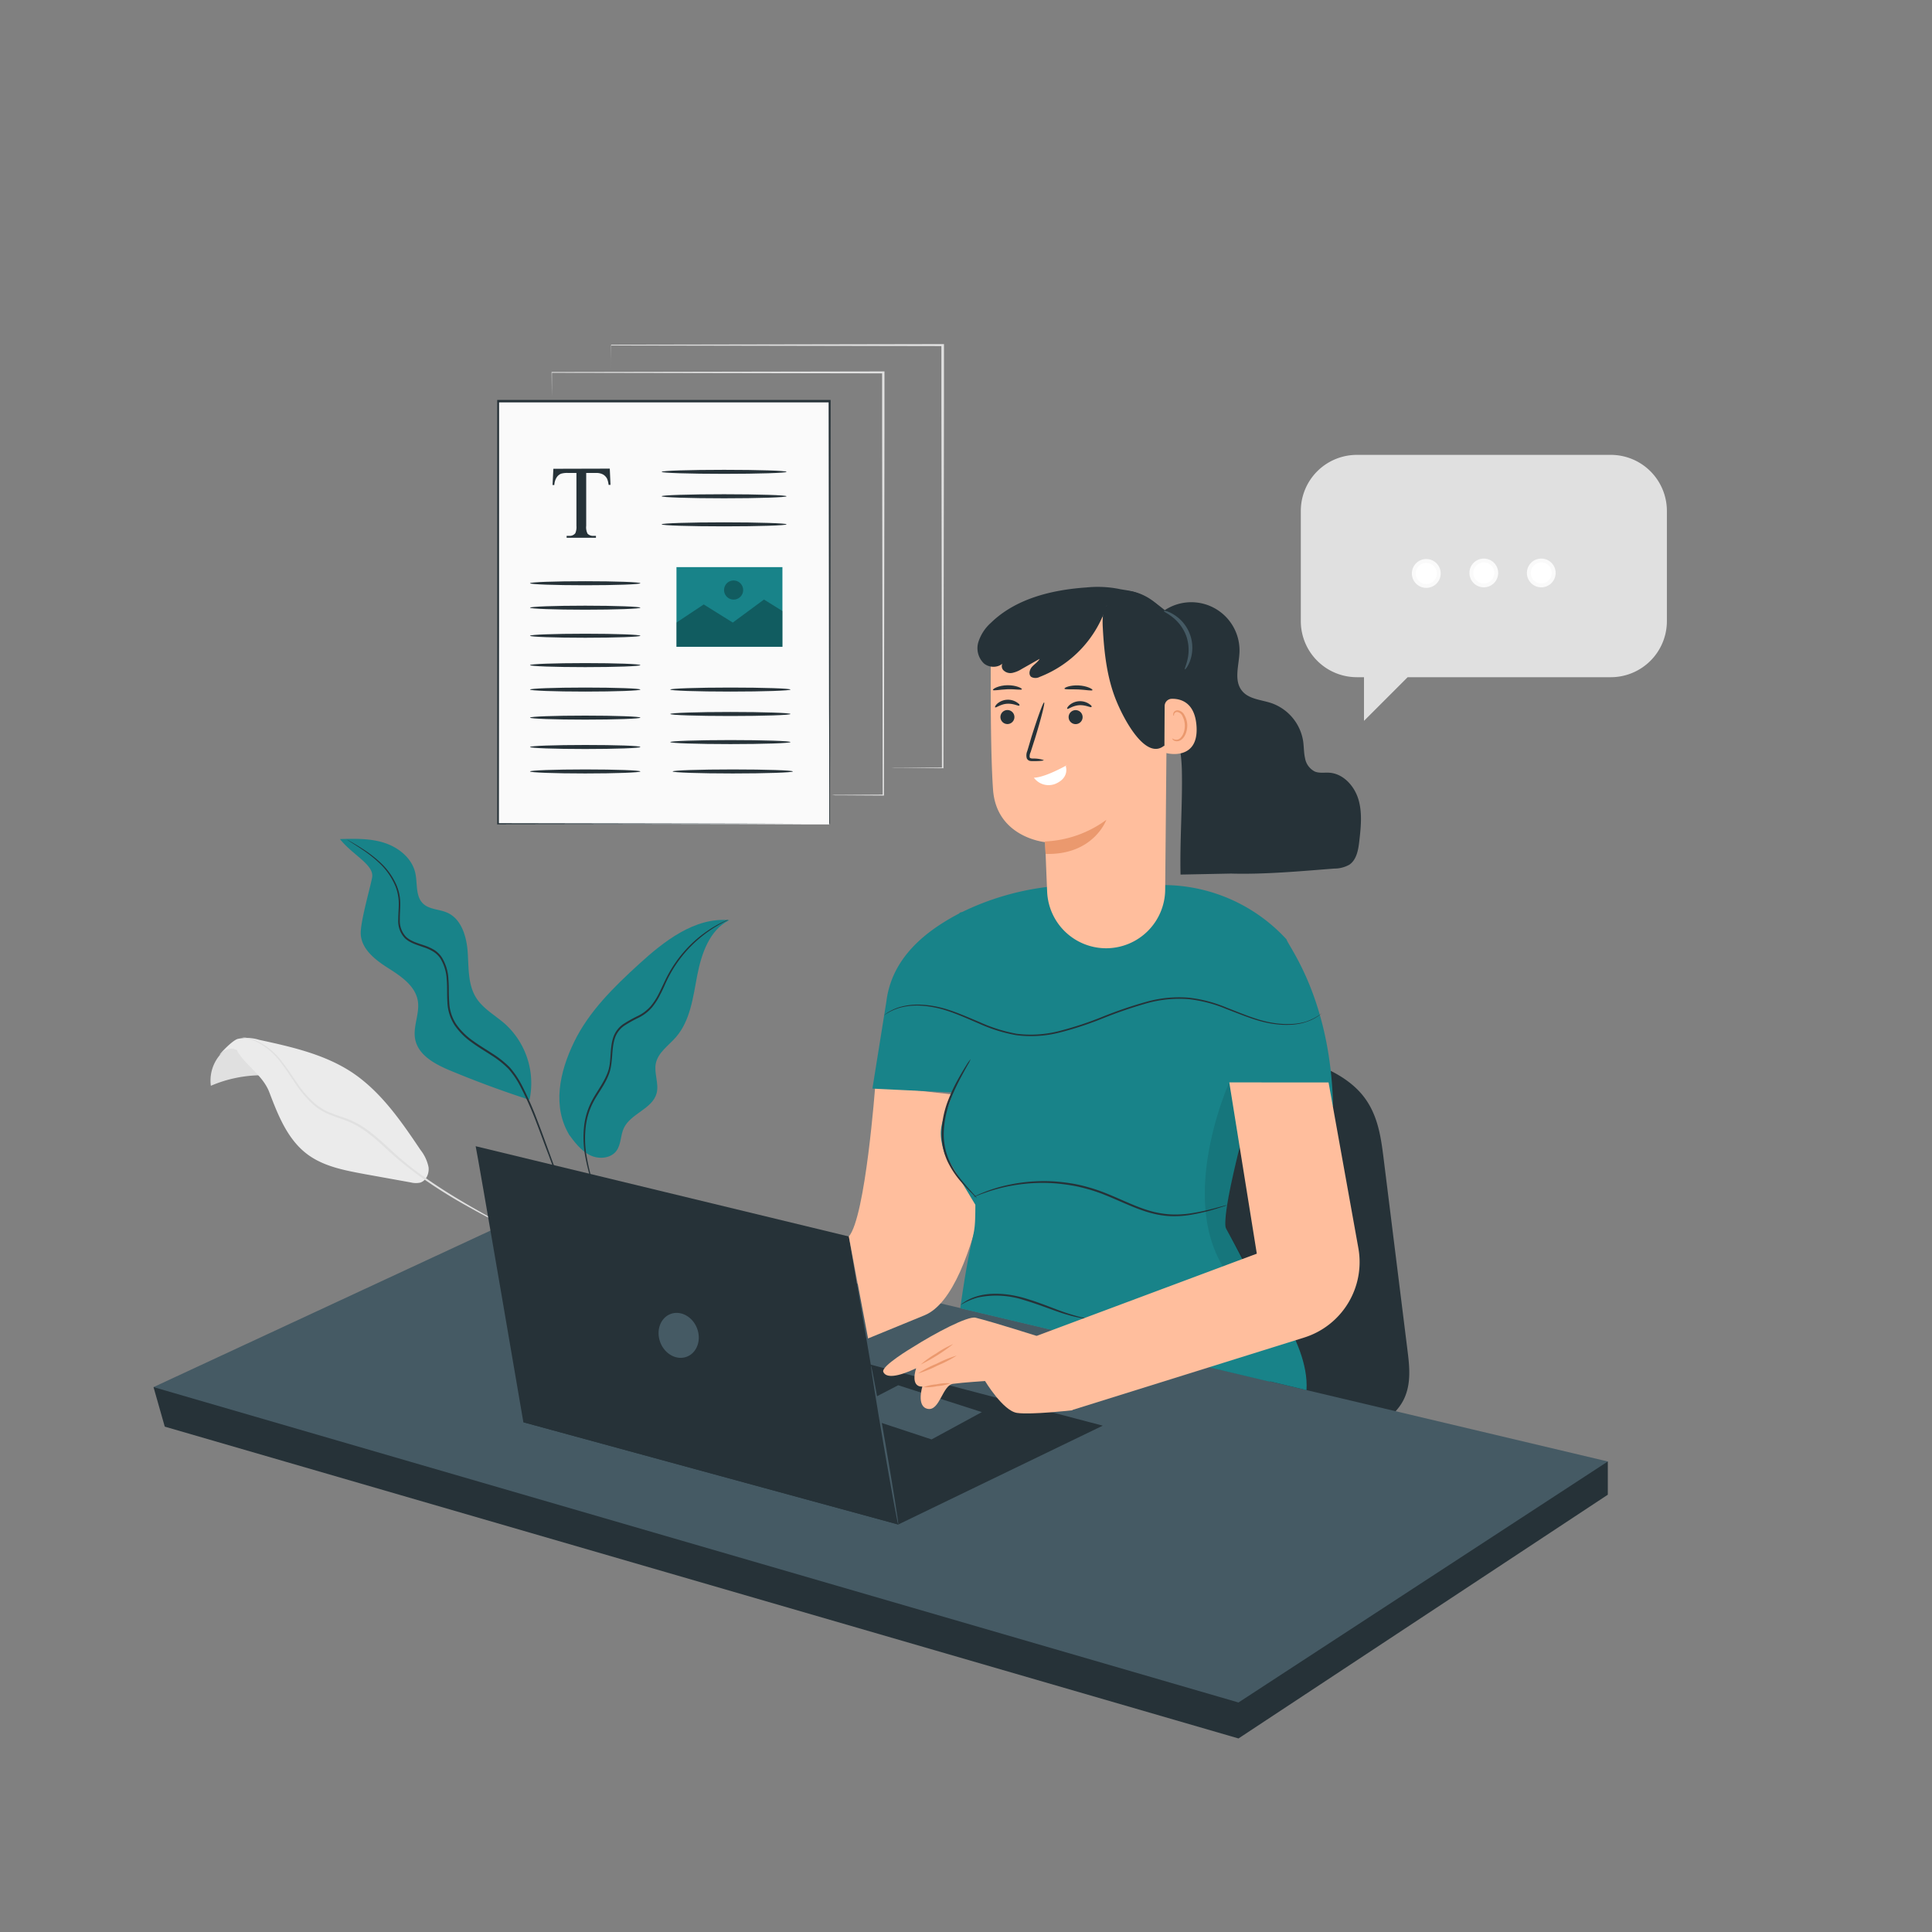 <svg xmlns="http://www.w3.org/2000/svg" viewBox="0 0 500 500"><rect x="0" y="0" width="500" height="500" fill="#808080" stroke="none"/><g id="freepik--background-complete--inject-42"><path d="M60.12,270.52A10.19,10.19,0,0,0,54.57,281a33.46,33.46,0,0,1,12.67-2.72" style="fill:#e0e0e0"></path><path d="M57.36,272.53c-2,1.9,2.35-3.1,4.14-3.66a10.89,10.89,0,0,1,5.54.23c8.4,1.82,17,3.74,24.17,8.51,7.43,5,12.62,12.56,17.62,20a10.62,10.62,0,0,1,2.08,4.46c.2,1.64-.61,3.54-2.2,4a5.41,5.41,0,0,1-2.4-.06l-11.76-2.12c-5.35-1-10.94-2-15.25-5.35-4.94-3.82-7.37-10-9.58-15.81-1.69-4.47-6-6.81-8.49-10.93C61.23,271.78,59.51,270.52,57.36,272.53Z" style="fill:#ebebeb"></path><path d="M131.56,317.76a5.66,5.66,0,0,1-.8-.37l-2.24-1.14c-1.93-1-4.73-2.47-8.13-4.39a130.11,130.11,0,0,1-11.59-7.33c-2.09-1.51-4.24-3.19-6.35-5s-4.18-3.9-6.49-5.74a28.39,28.39,0,0,0-3.6-2.47,24.07,24.07,0,0,0-3.87-1.7c-1.32-.47-2.64-.9-3.88-1.47A14.57,14.57,0,0,1,81.22,286a28,28,0,0,1-4.78-5.6c-1.3-1.89-2.44-3.7-3.63-5.23a17.8,17.8,0,0,0-6.94-5.82,12.63,12.63,0,0,0-3.26-.81,7.3,7.3,0,0,1,.88,0,9.9,9.9,0,0,1,2.46.6,17.57,17.57,0,0,1,7.15,5.78c1.22,1.54,2.38,3.34,3.69,5.22a27.63,27.63,0,0,0,4.74,5.47,13.81,13.81,0,0,0,3.28,2.07c1.22.55,2.52,1,3.85,1.44a23.68,23.68,0,0,1,4,1.73,28,28,0,0,1,3.67,2.51c2.35,1.86,4.41,3.92,6.51,5.77s4.21,3.52,6.29,5c4.17,3,8.13,5.43,11.5,7.4s6.13,3.47,8,4.53l2.19,1.23A6.33,6.33,0,0,1,131.56,317.76Z" style="fill:#e0e0e0"></path><path d="M215.21,205.7l.86,0,2.56,0,9.92-.06-.12.12c0-17.94-.08-53.84-.14-95.13,0-4.85,0-9.62,0-14.26l.25.26-85.79-.15.1-.11c0,2.71,0,4.82-.05,6.27,0,.7,0,1.24,0,1.62s0,.55,0,.55,0-.18,0-.55,0-.92,0-1.62c0-1.45,0-3.56-.05-6.27v-.1h.1l85.79-.15h.26v14.51c-.06,41.29-.11,77.19-.13,95.13v.13h-.13l-9.92-.06-2.56,0Z" style="fill:#e0e0e0"></path><path d="M230.55,198.7s.29,0,.86,0l2.56,0,9.92-.06-.12.13c0-17.95-.08-53.84-.14-95.14V89.31l.26.26-85.79-.16.1-.1c0,2.71,0,4.81,0,6.26,0,.7,0,1.24,0,1.63s0,.55,0,.55,0-.19,0-.55,0-.93,0-1.63c0-1.45,0-3.55-.05-6.26v-.1h.1l85.79-.16h.26v14.51c-.06,41.3-.11,77.19-.14,95.14v.12h-.12l-9.92-.06-2.56,0Z" style="fill:#e0e0e0"></path><path d="M416.84,117.72H351.16a14.51,14.51,0,0,0-14.51,14.51v28.52a14.51,14.51,0,0,0,14.51,14.51H353v11.3l11.3-11.3h52.57a14.52,14.52,0,0,0,14.52-14.51V132.23A14.52,14.52,0,0,0,416.84,117.72Z" style="fill:#e0e0e0"></path><circle cx="369.13" cy="148.42" r="3.22" style="fill:#fff"></circle><path d="M369.13,152.14a3.73,3.73,0,1,1,3.72-3.72A3.73,3.73,0,0,1,369.13,152.14Zm0-6.45a2.73,2.73,0,1,0,2.72,2.73A2.72,2.72,0,0,0,369.13,145.69Z" style="fill:#fafafa"></path><circle cx="384" cy="148.27" r="3.22" style="fill:#fff"></circle><path d="M384,152a3.72,3.72,0,1,1,3.73-3.72A3.73,3.73,0,0,1,384,152Zm0-6.44a2.72,2.72,0,1,0,2.73,2.72A2.72,2.72,0,0,0,384,145.55Z" style="fill:#fafafa"></path><circle cx="398.87" cy="148.27" r="3.22" style="fill:#fff"></circle><path d="M398.87,152a3.72,3.72,0,1,1,3.73-3.72A3.73,3.73,0,0,1,398.87,152Zm0-6.44a2.72,2.72,0,1,0,2.73,2.72A2.72,2.72,0,0,0,398.87,145.55Z" style="fill:#fafafa"></path></g><g id="freepik--Plants--inject-42"><path d="M88,217.18c3.31,4.16,8.91,6.63,8.3,9.93-.55,2.94-3.17,11.83-2.93,14.81.31,3.88,3.87,6.58,7.15,8.66s6.93,4.55,7.6,8.38c.58,3.31-1.32,6.7-.67,10,.81,4.18,5.21,6.5,9.14,8.13q10.07,4.19,20.45,7.55A20.74,20.74,0,0,0,130.71,265c-2.54-2.24-5.69-3.92-7.49-6.79-2.15-3.43-1.9-7.76-2.18-11.79s-1.61-8.6-5.31-10.23c-2.06-.91-4.64-.79-6.25-2.35-2-1.93-1.4-5.2-2-7.91-.84-3.78-4.25-6.57-7.94-7.78s-7.65-1.1-11.53-1" style="fill:#188389"></path><path d="M147.45,293.92c-4.6-7.46-2.68-16.44,1.16-24.32s10.27-14.17,16.74-20.08,14.47-12.2,23.36-11.38c-5.1,2.57-7.19,8.69-8.27,14.31s-1.77,11.68-5.54,16c-1.89,2.16-4.58,3.93-5.17,6.74-.53,2.55.87,5.24.2,7.75-1.09,4.08-6.76,5.23-8.51,9.07-.85,1.86-.67,4.14-1.86,5.79-1.52,2.1-4.74,2.28-7,1.1s-3.9-3.35-5.42-5.44" style="fill:#188389"></path><path d="M149.16,315a31.16,31.16,0,0,1-2.32-4.15c-1.34-2.76-3-6.88-4.88-12-1-2.57-2-5.38-3.15-8.37a87.75,87.75,0,0,0-4.16-9.35,22.25,22.25,0,0,0-3.07-4.52,25.08,25.08,0,0,0-4.49-3.55c-1.64-1.07-3.37-2.08-5-3.29a17.89,17.89,0,0,1-4.41-4.4,11.71,11.71,0,0,1-1.89-5.95c-.15-2.05,0-4.06-.19-6a11.5,11.5,0,0,0-1.63-5.37A6.08,6.08,0,0,0,112,246.2a12,12,0,0,0-2.46-1.09c-1.67-.59-3.48-1.08-4.79-2.34a6.42,6.42,0,0,1-1.69-4.73c0-1.63.18-3.17.13-4.64a12.2,12.2,0,0,0-.88-4.11,17.38,17.38,0,0,0-4.16-5.95,32.43,32.43,0,0,0-4.34-3.44c-1.26-.85-2.27-1.48-2.95-1.91l-.77-.49a1.52,1.52,0,0,1-.26-.19l.28.14.8.45c.7.4,1.73,1,3,1.83a31.63,31.63,0,0,1,4.43,3.4,17.5,17.5,0,0,1,4.3,6,12.34,12.34,0,0,1,.94,4.23c.06,1.52-.13,3.07-.1,4.66a6,6,0,0,0,1.58,4.4c1.19,1.15,2.93,1.63,4.63,2.21a13.14,13.14,0,0,1,2.56,1.13,6.64,6.64,0,0,1,2.09,2,11.85,11.85,0,0,1,1.71,5.59c.17,2,.05,4,.21,6a11.18,11.18,0,0,0,1.8,5.7,17.4,17.4,0,0,0,4.29,4.27c1.62,1.19,3.35,2.2,5,3.29a25.29,25.29,0,0,1,4.57,3.62,23.18,23.18,0,0,1,3.14,4.65,87.92,87.92,0,0,1,4.13,9.42c1.16,3,2.16,5.82,3.1,8.39,1.86,5.14,3.43,9.27,4.71,12.05.66,1.37,1.16,2.45,1.57,3.14.18.33.32.6.44.81A1.29,1.29,0,0,1,149.16,315Z" style="fill:#263238"></path><path d="M188.5,238a4.33,4.33,0,0,1-.79.43c-.52.26-1.29.66-2.24,1.23a33.69,33.69,0,0,0-7.29,5.88,32.85,32.85,0,0,0-3.92,5.13,35.11,35.11,0,0,0-1.72,3.17c-.53,1.12-1,2.3-1.64,3.48a17.08,17.08,0,0,1-2.21,3.45,11,11,0,0,1-3.4,2.6,33.26,33.26,0,0,0-3.78,2.12,6.34,6.34,0,0,0-2.46,3.46c-.84,2.85-.39,5.94-1.36,8.75s-2.79,5-4,7.25a18.42,18.42,0,0,0-2.14,7,26.89,26.89,0,0,0,.13,6.45,56,56,0,0,0,2.23,9.13c.33,1,.59,1.84.78,2.44a4.76,4.76,0,0,1,.24.86.88.88,0,0,1-.1-.2q-.09-.26-.24-.63c-.21-.54-.51-1.36-.87-2.41a51.14,51.14,0,0,1-2.4-9.14,26.91,26.91,0,0,1-.2-6.54,18.65,18.65,0,0,1,2.15-7.2c1.26-2.34,3-4.51,4-7.18s.47-5.72,1.34-8.74a6.91,6.91,0,0,1,2.65-3.73,34.46,34.46,0,0,1,3.85-2.15,10.6,10.6,0,0,0,3.26-2.48,16.72,16.72,0,0,0,2.16-3.34c.59-1.16,1.11-2.33,1.66-3.46a34.77,34.77,0,0,1,1.76-3.2,32.89,32.89,0,0,1,4-5.16,31.81,31.81,0,0,1,7.45-5.79,24.06,24.06,0,0,1,2.3-1.15A6.71,6.71,0,0,1,188.5,238Z" style="fill:#263238"></path></g><g id="freepik--Character--inject-42"><path d="M300.4,273.19c9.38-.81,18.91-1.62,28.24-.5s18.57,4.47,23.63,10.31c4.25,4.91,5.08,11,5.8,16.75l6.18,49.65c.53,4.21,1,8.58-.86,12.58-4.12,8.75-19.29,12.88-31.38,10.15a37.26,37.26,0,0,1-25.15-19.46c-4.31-8.7-4.86-18.12-5.36-27.36L298.75,275l1.22-.8" style="fill:#263238"></path><polygon points="39.73 358.98 42.64 369.21 320.52 449.91 416.1 386.83 416.1 378.23 39.73 358.98" style="fill:#263238"></polygon><polygon points="139.41 312.68 416.1 378.23 320.52 440.6 39.73 358.98 139.41 312.68" style="fill:#455a64"></polygon><polygon points="285.39 368.96 232.47 394.54 135.45 368.08 183.08 342.06 285.39 368.96" style="fill:#263238"></polygon><polygon points="227.04 367.88 241.09 372.52 254.1 365.45 232.45 358.5 219.81 365.06 227.04 367.88" style="fill:#455a64"></polygon><path d="M123.1,296.64c.44,1.76,12.35,71.44,12.35,71.44l97,26.46L219.68,320Z" style="fill:#263238"></path><path d="M225.41,353.39c.14,0,1.84,9.17,3.79,20.53s3.42,20.6,3.27,20.62-1.83-9.17-3.78-20.53S225.27,353.41,225.41,353.39Z" style="fill:#455a64"></path><path d="M180.39,343.75c1.18,3.05,0,6.34-2.62,7.36s-5.7-.63-6.88-3.68,0-6.34,2.61-7.36S179.21,340.7,180.39,343.75Z" style="fill:#455a64"></path><path d="M219.68,320c4.32-5,6.83-39,6.83-39l32,3.6h0s-4.61,49.81-19.23,55.79l-14.63,6" style="fill:#ffbe9d"></path><path d="M324.81,330.67s14.16,15.87,13.31,29.09l-25.13-6,9.69-23.13" style="fill:#188389"></path><path d="M345,286.26c-.62-27.79-11.6-41.39-12.05-43.15a43.31,43.31,0,0,0-32-14.06l-29.83.48A69.3,69.3,0,0,0,249.06,236l-.74.21v.15c-8.44,4.41-17.5,11.27-18.93,22.84l-3.61,22.53,20.74,1h0c-2.11,7.54-4.44,8.51-2,15.95l7.9,13.11c0,10.45-.7,4.12-3.91,26.79l80.12,19c4.65-4.58,1.11-17-11.29-39.57-1.85-3.38,7.76-37.38,7.76-37.38L343,286.84" style="fill:#188389"></path><path d="M251.2,274.11a9.31,9.31,0,0,1-.72,1.42c-.5.9-1.22,2.18-2.07,3.79-1.64,3.21-3.93,7.86-4.15,13.41a16.86,16.86,0,0,0,1.37,7.55,24.51,24.51,0,0,0,3.39,5.36c1.15,1.41,2.15,2.49,2.83,3.26a8.83,8.83,0,0,1,1,1.21A10.23,10.23,0,0,1,251.7,309c-.72-.72-1.77-1.77-3-3.17a23.19,23.19,0,0,1-3.54-5.39,16.87,16.87,0,0,1-1.46-7.77,24.74,24.74,0,0,1,1.61-7.73,42.36,42.36,0,0,1,2.74-5.83c.89-1.6,1.67-2.86,2.21-3.72A9.94,9.94,0,0,1,251.2,274.11Z" style="fill:#263238"></path><path d="M342.09,262.22l-.23.2c-.16.12-.39.32-.71.55a12.46,12.46,0,0,1-3.11,1.51c-2.85,1-7.41,1.15-12.57-.41-2.58-.76-5.31-1.88-8.24-3a35.08,35.08,0,0,0-9.64-2.49,31,31,0,0,0-10.9,1.1,112.77,112.77,0,0,0-11.25,3.86,88,88,0,0,1-11.36,3.72,30,30,0,0,1-11.11.64,40.68,40.68,0,0,1-9.61-3c-2.9-1.24-5.57-2.44-8.11-3.27a27.33,27.33,0,0,0-7-1.37,17.38,17.38,0,0,0-5.36.54,14.23,14.23,0,0,0-4.16,2s.07-.07.23-.2.4-.31.73-.53a12.93,12.93,0,0,1,3.14-1.43,17,17,0,0,1,5.44-.64,26.84,26.84,0,0,1,7.12,1.31c2.57.81,5.26,2,8.16,3.22a41.08,41.08,0,0,0,9.52,3,29.57,29.57,0,0,0,10.93-.67,87,87,0,0,0,11.29-3.71,109.37,109.37,0,0,1,11.3-3.86,31.4,31.4,0,0,1,11.08-1.09,35.26,35.26,0,0,1,9.74,2.56c2.94,1.14,5.64,2.27,8.19,3.05,5.1,1.58,9.58,1.47,12.41.57A14.2,14.2,0,0,0,342.09,262.22Z" style="fill:#263238"></path><path d="M317.49,311.9a3,3,0,0,1-.64.25l-1.88.6a50.33,50.33,0,0,1-7.08,1.69,26,26,0,0,1-5,.3,24,24,0,0,1-5.71-1c-3.93-1.14-7.91-3.23-12.26-4.89a45.83,45.83,0,0,0-6.52-1.87,49.29,49.29,0,0,0-6.27-.79,45.38,45.38,0,0,0-10.67.73,43.59,43.59,0,0,0-7,1.93c-.81.26-1.42.55-1.84.7a3,3,0,0,1-.66.22,6.46,6.46,0,0,1,.62-.32c.41-.18,1-.49,1.81-.79a39.06,39.06,0,0,1,7-2.1,44,44,0,0,1,10.76-.85,48.57,48.57,0,0,1,6.35.77,45.27,45.27,0,0,1,6.6,1.89c4.4,1.67,8.35,3.76,12.22,4.91a24.21,24.21,0,0,0,5.59,1,26.45,26.45,0,0,0,5-.23,57.9,57.9,0,0,0,7.07-1.52l1.91-.51A2.91,2.91,0,0,1,317.49,311.9Z" style="fill:#263238"></path><path d="M281.16,341.24a5.09,5.09,0,0,1-1.33-.14,30.16,30.16,0,0,1-3.56-.84c-3-.82-6.9-2.52-11.38-3.84a23.16,23.16,0,0,0-11.75-.64,17.28,17.28,0,0,0-4.51,1.94s.07-.1.25-.24a6.29,6.29,0,0,1,.81-.58,12,12,0,0,1,3.36-1.48c3-.89,7.44-.83,12,.5s8.41,3.08,11.34,4c1.46.47,2.66.8,3.49,1A7.35,7.35,0,0,1,281.16,341.24Z" style="fill:#263238"></path><g style="opacity:0.1"><path d="M318.14,280.12s-13.06,28.79-1.67,47.61l5.34-2-4.47-7.8a8.71,8.71,0,0,1-.15-3.62c.66-4.1,1.93-10.79,3.63-17.53Z"></path></g><path d="M296.34,176.2c6.44,5.62,9.31,14.46,9.52,23s-.54,18.23-.34,27.14l13.06-.26c8.63.26,18.41-.65,26.67-1.29a8,8,0,0,0,3.95-1c1.9-1.29,2.33-3.86,2.59-6.14.41-3.59.8-7.3-.23-10.76s-3.89-6.65-7.49-6.91c-1.27-.09-2.6.18-3.78-.3a4.77,4.77,0,0,1-2.55-3.49c-.33-1.46-.28-3-.5-4.46a12.47,12.47,0,0,0-8.17-9.75c-2.68-.91-5.91-1-7.67-3.24-2.14-2.69-.74-6.58-.62-10a12.48,12.48,0,0,0-20.21-10.2" style="fill:#263238"></path><path d="M286.24,245.41h0A15.29,15.29,0,0,1,271,230.77c-.28-6.58-.51-12.82-.51-12.82S257.9,216.78,257,204.37s-.52-41.06-.52-41.06h0a43.24,43.24,0,0,1,43.71,2.77l1.93,1.31-.57,62.86A15.3,15.3,0,0,1,286.24,245.41Z" style="fill:#ffbe9d"></path><path d="M262,186.85a1.81,1.81,0,1,0-2.56,0A1.8,1.8,0,0,0,262,186.85Z" style="fill:#263238"></path><path d="M257.54,183.05c.21.21,1.37-.81,3.08-.92s3,.69,3.18.46-.13-.48-.7-.86a4.25,4.25,0,0,0-5,.37C257.6,182.56,257.44,183,257.54,183.05Z" style="fill:#263238"></path><path d="M277.33,184.11a1.81,1.81,0,1,0,2.52.44A1.81,1.81,0,0,0,277.33,184.11Z" style="fill:#263238"></path><path d="M276.2,183.43c.21.21,1.37-.81,3.08-.92s3,.69,3.18.46-.13-.48-.69-.86a4.22,4.22,0,0,0-2.56-.63,4.18,4.18,0,0,0-2.44,1C276.26,182.94,276.1,183.34,276.2,183.43Z" style="fill:#263238"></path><path d="M270.13,196.72a8.38,8.38,0,0,0-2.8-.41c-.45,0-.81-.1-.85-.34a2.35,2.35,0,0,1,.24-1.3c.37-1.16.74-2.33,1.14-3.56,1.56-5.07,2.62-9.24,2.36-9.32s-1.73,4-3.3,9c-.36,1.24-.71,2.42-1.06,3.58a2.87,2.87,0,0,0-.13,1.88,1.19,1.19,0,0,0,.81.67,3.11,3.11,0,0,0,.77.05C269.05,197,270.13,196.86,270.13,196.72Z" style="fill:#263238"></path><path d="M275.81,198.27c1.72-1.17-4.75,2.91-8.24,3a4.72,4.72,0,0,0,5.69,1.53C276.9,201.17,275.81,198.27,275.81,198.27Z" style="fill:#fff"></path><path d="M270.42,217.77a28.87,28.87,0,0,0,15.9-5.6s-3.27,9.18-15.73,8.82Z" style="fill:#eb996e"></path><path d="M301.25,193c-4.49,3.62-9.93-5.75-12.34-11.62s-3.15-12.37-3.5-18.78c-.12-2.1-.14-4.4,1.08-6.05s1.73.28,3.27-1.24c2.65-2.62.13-2.63,2.78-2.31,4.53.55,14.4,8.4,15.23,13.15s.16,9.63-.51,14.41c-.31,2.18-.62,4.37-.92,6.55a10.71,10.71,0,0,1-1.3,4.42c-.83,1.28-2.46,2.11-3.79,1.47" style="fill:#263238"></path><path d="M301.41,182.73a1.88,1.88,0,0,1,1.79-1.88c2.32-.06,6.11.86,6.47,7.26.51,9.13-8.28,6.85-8.31,6.59S301.39,186.29,301.41,182.73Z" style="fill:#ffbe9d"></path><path d="M303.37,191.11s.17.1.44.21a1.54,1.54,0,0,0,1.19,0c.95-.41,1.68-2,1.63-3.63a5.24,5.24,0,0,0-.57-2.26,1.86,1.86,0,0,0-1.27-1.15.79.79,0,0,0-.91.49c-.11.26,0,.44-.09.46s-.21-.15-.15-.53a1,1,0,0,1,.32-.59,1.2,1.2,0,0,1,.87-.28,2.23,2.23,0,0,1,1.74,1.32,5.37,5.37,0,0,1,.7,2.52c0,1.84-.81,3.62-2.11,4.07a1.66,1.66,0,0,1-1.46-.16C303.4,191.33,303.34,191.13,303.37,191.11Z" style="fill:#eb996e"></path><path d="M286.44,156.61a29.27,29.27,0,0,1-17.39,18.58,2.29,2.29,0,0,1-2.16,0c-.76-.6-.47-1.86.17-2.59s1.53-1.24,2-2.09l-4.65,2.63a7.44,7.44,0,0,1-2.4,1,2.55,2.55,0,0,1-2.39-.75,1.55,1.55,0,0,1,.32-2.27c-1.05,1.72-3.74,1.88-5.29.59a5.47,5.47,0,0,1-1.45-5.54,11.23,11.23,0,0,1,3.26-5c6.43-6.26,15.78-8.53,24.73-9.14a28.64,28.64,0,0,1,8.27.36c2.7.6,6.88.38,11.75,5.71" style="fill:#263238"></path><path d="M264.46,178.38c-.1.29-1.73-.08-3.74,0s-3.64.45-3.75.18,1.49-1.18,3.72-1.22S264.57,178.13,264.46,178.38Z" style="fill:#263238"></path><path d="M282.73,178.59c-.1.28-1.68-.07-3.62-.16s-3.54.08-3.62-.21,1.55-.94,3.67-.83S282.83,178.33,282.73,178.59Z" style="fill:#263238"></path><path d="M306.64,173.23c-.15-.09.34-1,.69-2.56a11,11,0,0,0-.33-6.09,11.13,11.13,0,0,0-3.62-4.91c-1.27-1-2.23-1.37-2.17-1.53s1.11,0,2.59.93a10.07,10.07,0,0,1,4.24,11.8C307.47,172.5,306.73,173.3,306.64,173.23Z" style="fill:#455a64"></path><path d="M318.14,280.12l7.12,44.33-57.33,21.41L277.21,365l60.33-18.85a20.47,20.47,0,0,0,14-23.16l-7.71-42.85Z" style="fill:#ffbe9d"></path><path d="M268.28,345.73s-10.67-3.4-15.79-4.71c-2-.51-10.53,4-16.43,7.74,0,0-8.12,4.82-7.46,6.3.72,1.64,3.72,1.3,8.49-.94,0,0-1.67,4.83,1.61,4.73,0,0-1.63,5.23,1.44,5.77s3.79-6.13,6.49-6.49,8.3-.72,8.3-.72,4.65,7.71,8.26,8.25,14.36-.68,14.36-.68Z" style="fill:#ffbe9d"></path><path d="M246.68,347.85a47.16,47.16,0,0,1-8.38,5.28,24.54,24.54,0,0,1,4-2.86A24.23,24.23,0,0,1,246.68,347.85Z" style="fill:#eb996e"></path><path d="M247.6,350.82a30.25,30.25,0,0,1-4.92,2.56,29.83,29.83,0,0,1-5.13,2.08,29,29,0,0,1,4.91-2.56A29.74,29.74,0,0,1,247.6,350.82Z" style="fill:#eb996e"></path><path d="M245.94,358a12,12,0,0,1-3.42.73A12.17,12.17,0,0,1,239,359a11.75,11.75,0,0,1,3.42-.74A11.94,11.94,0,0,1,245.94,358Z" style="fill:#eb996e"></path></g><g id="freepik--Document--inject-42"><rect x="128.83" y="103.97" width="85.79" height="109.39" style="fill:#fafafa"></rect><path d="M214.62,213.36s0-.18,0-.53,0-.87,0-1.53c0-1.36,0-3.36,0-6,0-5.2,0-12.78-.06-22.4,0-19.22-.07-46.53-.11-79l.23.23-85.78,0h0l.26-.26c0,40.55,0,78.2-.05,109.39l-.21-.22,62.24.12,17.38.05,4.58,0c1,0,1.59,0,1.59,0l-1.54,0-4.54,0-17.33.05-62.38.11h-.22v-.21c0-31.19,0-68.84,0-109.39v-.26h.27l85.78,0h.23V104c0,32.51-.09,59.88-.11,79.13,0,9.6-.05,17.17-.07,22.35,0,2.57,0,4.55,0,5.9,0,.66,0,1.16,0,1.51S214.62,213.36,214.62,213.36Z" style="fill:#263238"></path><path d="M203.56,122.11c0,.29-7.24.52-16.16.52s-16.17-.23-16.17-.52,7.24-.52,16.17-.52S203.56,121.82,203.56,122.11Z" style="fill:#263238"></path><path d="M203.56,128.43c0,.29-7.24.53-16.16.53s-16.17-.24-16.17-.53,7.24-.52,16.17-.52S203.56,128.15,203.56,128.43Z" style="fill:#263238"></path><path d="M203.56,135.7c0,.29-7.24.52-16.16.52s-16.17-.23-16.17-.52,7.24-.52,16.17-.52S203.56,135.41,203.56,135.7Z" style="fill:#263238"></path><path d="M165.73,150.94c0,.29-6.39.52-14.28.52s-14.29-.23-14.29-.52,6.4-.52,14.29-.52S165.73,150.65,165.73,150.94Z" style="fill:#263238"></path><path d="M165.73,157.27c0,.28-6.39.52-14.28.52s-14.29-.24-14.29-.52,6.4-.52,14.29-.52S165.73,157,165.73,157.27Z" style="fill:#263238"></path><path d="M165.73,164.53c0,.29-6.39.52-14.28.52s-14.29-.23-14.29-.52,6.4-.52,14.29-.52S165.73,164.24,165.73,164.53Z" style="fill:#263238"></path><path d="M165.73,172.13c0,.29-6.39.52-14.28.52s-14.29-.23-14.29-.52,6.4-.52,14.29-.52S165.73,171.84,165.73,172.13Z" style="fill:#263238"></path><path d="M165.73,178.46c0,.28-6.39.52-14.28.52s-14.29-.24-14.29-.52,6.4-.52,14.29-.52S165.73,178.17,165.73,178.46Z" style="fill:#263238"></path><path d="M165.73,185.72c0,.29-6.39.52-14.28.52s-14.29-.23-14.29-.52,6.4-.52,14.29-.52S165.73,185.43,165.73,185.72Z" style="fill:#263238"></path><path d="M165.73,193.32c0,.29-6.39.52-14.28.52s-14.29-.23-14.29-.52,6.4-.52,14.29-.52S165.73,193,165.73,193.32Z" style="fill:#263238"></path><path d="M165.73,199.65c0,.28-6.39.52-14.28.52s-14.29-.24-14.29-.52,6.4-.52,14.29-.52S165.73,199.36,165.73,199.65Z" style="fill:#263238"></path><path d="M205.2,199.65c0,.28-7,.52-15.56.52s-15.56-.24-15.56-.52,7-.52,15.56-.52S205.2,199.36,205.2,199.65Z" style="fill:#263238"></path><path d="M204.58,178.46c0,.28-7,.52-15.56.52s-15.56-.24-15.56-.52,7-.52,15.56-.52S204.58,178.17,204.58,178.46Z" style="fill:#263238"></path><path d="M204.58,184.78c0,.29-7,.52-15.56.52s-15.56-.23-15.56-.52,7-.52,15.56-.52S204.58,184.49,204.58,184.78Z" style="fill:#263238"></path><path d="M204.58,192.05c0,.28-7,.52-15.56.52s-15.56-.24-15.56-.52,7-.52,15.56-.52S204.58,191.76,204.58,192.05Z" style="fill:#263238"></path><rect x="175.07" y="146.77" width="27.42" height="20.62" style="fill:#188389"></rect><g style="opacity:0.3"><polygon points="175.07 161.12 182.12 156.43 189.64 161.12 197.72 155.16 202.5 158.14 202.5 167.39 175.07 167.39 175.07 161.12"></polygon></g><g style="opacity:0.3"><path d="M192.33,152.69a2.47,2.47,0,1,1-2.47-2.46A2.48,2.48,0,0,1,192.33,152.69Z"></path></g><path d="M157.81,121.28l.19,4.2h-.5a5.49,5.49,0,0,0-.39-1.59,2.68,2.68,0,0,0-1.09-1.12,3.72,3.72,0,0,0-1.79-.37h-2.52v13.67a3.63,3.63,0,0,0,.36,2.06,2,2,0,0,0,1.54.55h.62v.49h-7.59v-.49h.64a1.85,1.85,0,0,0,1.61-.68,4.07,4.07,0,0,0,.29-1.93V122.4H147a5.7,5.7,0,0,0-1.78.19,2.45,2.45,0,0,0-1.18,1,4,4,0,0,0-.58,1.93H143l.21-4.2Z" style="fill:#263238"></path></g></svg>